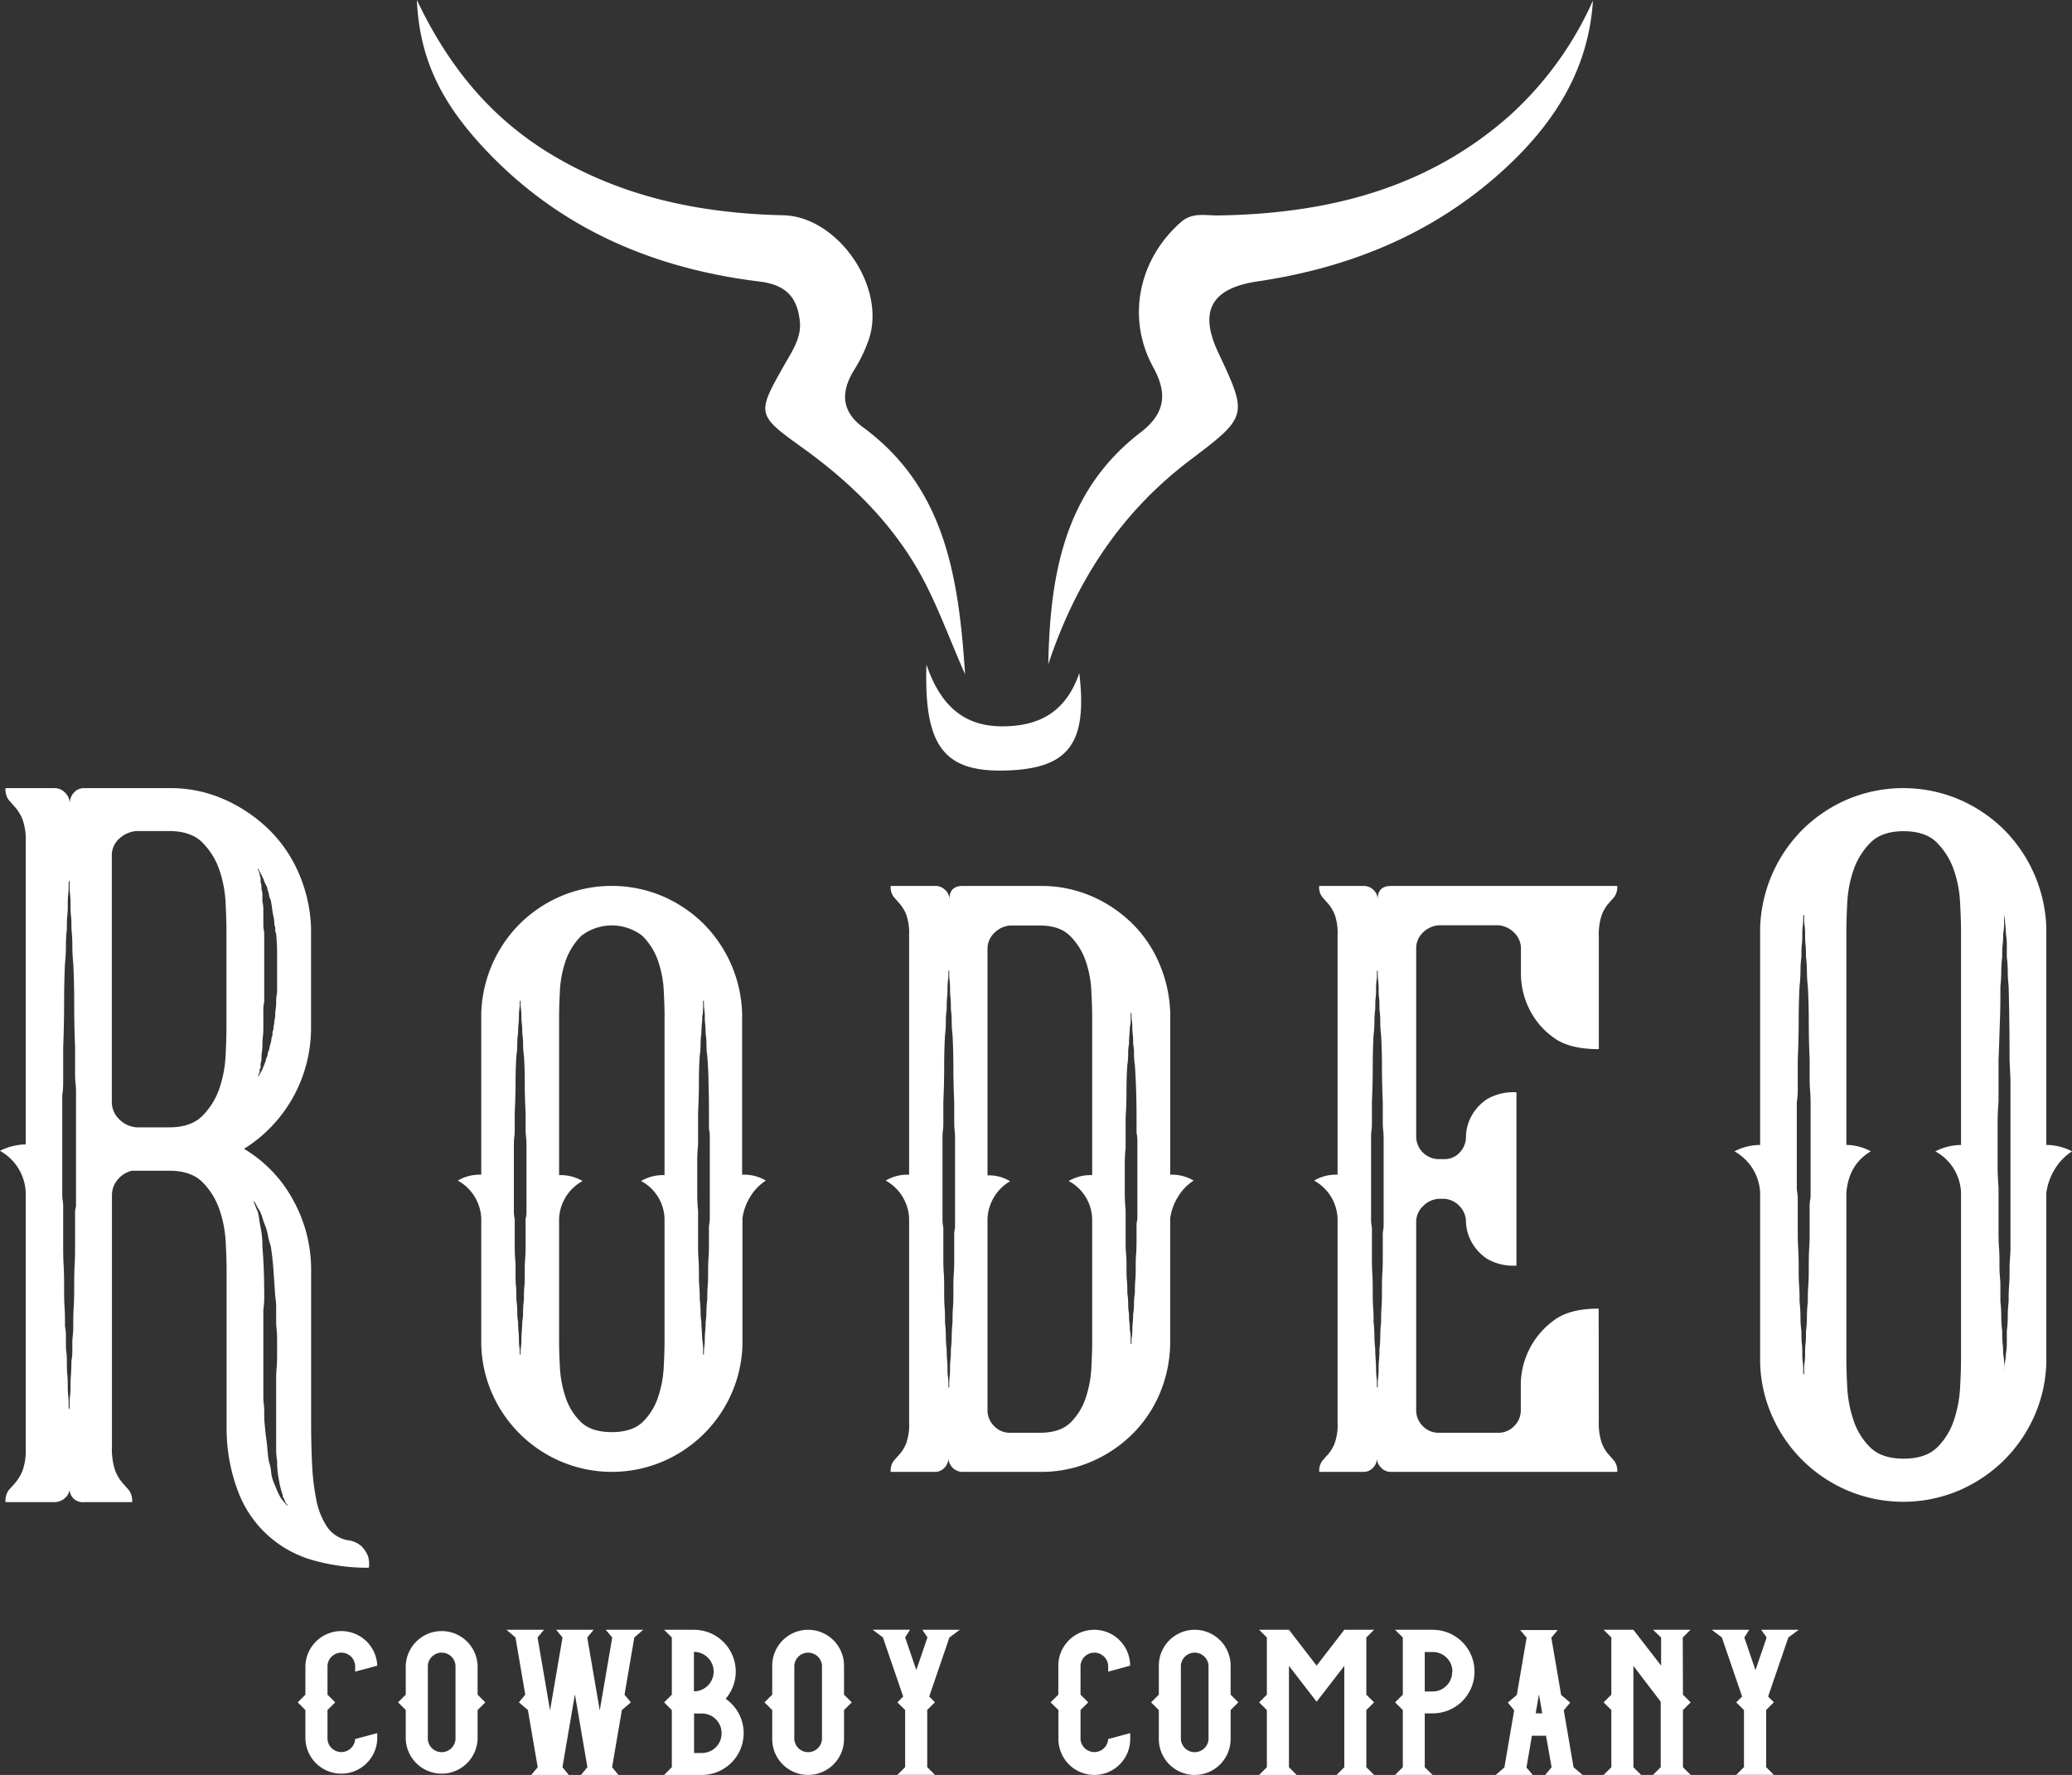 <svg id="Layer_1" data-name="Layer 1" xmlns="http://www.w3.org/2000/svg" viewBox="0 0 423.08 362.48"><rect x="0" y="0" width="423.08" height="362.48" fill="#333333" stroke="none"/><defs><style>.cls-1{fill:#fff;}</style></defs><path class="cls-1" d="M222.48,465.08a5,5,0,0,1,2.9,1.31,6.27,6.27,0,0,1,1.22,1.88,5.29,5.29,0,0,1,.19,2.43,40.85,40.85,0,0,1-11.22-1.49,22.92,22.92,0,0,1-15.32-13.68,36.35,36.35,0,0,1-2.5-13.3v-32q0-2.43-.18-6a24.42,24.42,0,0,0-1.3-6.74,14.76,14.76,0,0,0-3.44-5.53q-2.33-2.34-6.78-2.34h-7.62a5.26,5.26,0,0,0-2.89,1.78,4.9,4.9,0,0,0-1.2,3.28v51.14a13.83,13.83,0,0,0,.65,5,8.58,8.58,0,0,0,1.41,2.44l1.4,1.59a3.65,3.65,0,0,1,.66,2.44h-9.74a2.66,2.66,0,0,1-3-3,2.76,2.76,0,0,1-.95,2.15,3.09,3.09,0,0,1-2.09.85H152.61a3.66,3.66,0,0,1,.65-2.44c.44-.5.91-1,1.41-1.59a9.16,9.16,0,0,0,1.4-2.35,12.37,12.37,0,0,0,.66-4.69V394a10.18,10.18,0,0,0-5.25-8.44,11.71,11.71,0,0,1,5.25-1.31V322.52a12.35,12.35,0,0,0-.66-4.68,8.91,8.91,0,0,0-1.4-2.34l-1.41-1.59a3.64,3.64,0,0,1-.65-2.43h10.07a2.93,2.93,0,0,1,2.09.93,3.08,3.08,0,0,1,.95,2.25,3.27,3.27,0,0,1,.84-2.25,2.73,2.73,0,0,1,2.13-.93h17.48a27,27,0,0,1,11.15,2.33,31.12,31.12,0,0,1,9.12,6.18,28,28,0,0,1,6.13,9.07,30.51,30.51,0,0,1,2.42,11v20.21a29.11,29.11,0,0,1-13.68,24.88,27.23,27.23,0,0,1,10,10.41,29.35,29.35,0,0,1,3.7,14.53v31.32q0,4.13.19,8.06a47.75,47.75,0,0,0,.84,7.22,15.12,15.12,0,0,0,2.15,5.53A6.52,6.52,0,0,0,222.48,465.08ZM167,384.35V374.23c0-.87,0-1.69-.09-2.44s-.1-1.56-.1-2.43v-4.87q-.18-4.68-.18-9.09c0-2.93-.07-5.65-.19-8.14a35.35,35.35,0,0,1-.19-3.66,27.72,27.72,0,0,0-.18-3.28c0-1,0-1.93-.1-2.81s-.09-1.68-.09-2.43a16.24,16.24,0,0,0-.1-2,13.62,13.62,0,0,1-.09-1.4V330.4a.52.52,0,0,0-.19.37v.94a13.62,13.62,0,0,1-.09,1.4,18.81,18.81,0,0,0-.09,2c0,.75,0,1.56-.1,2.43s-.09,1.82-.09,2.81a25.65,25.65,0,0,0-.19,3.28,35.35,35.35,0,0,1-.19,3.66c-.12,2.49-.18,5.21-.18,8.14s-.07,6-.19,9.09v7.3a16.59,16.59,0,0,1-.19,2.44v20.23a7.7,7.7,0,0,0,.1,1.22,9,9,0,0,1,.09,1.22v7.3c0,1.63,0,3.19.09,4.69s.1,2.93.1,4.3,0,2.91.09,4.22.09,2.65.09,4a8.63,8.63,0,0,1,.19,1.78V425a14.2,14.2,0,0,0,.09,1.68,12.29,12.29,0,0,1,.1,1.69c0,1,0,1.93.09,2.81s.1,1.68.1,2.43a18.81,18.81,0,0,0,.09,2,13.62,13.62,0,0,1,.09,1.4v.94a.53.53,0,0,0,.19.38V437a13.62,13.62,0,0,1,.09-1.4,16.24,16.24,0,0,0,.1-2q0-1.12.09-2.43c.06-.88.1-1.81.1-2.81a9.11,9.11,0,0,0,.18-1.69V425a14.36,14.36,0,0,1,.1-1.78,17,17,0,0,0,.09-1.78c0-1.38,0-2.72.09-4s.1-2.72.1-4.22,0-2.81.09-4.3.09-3.06.09-4.69v-6.09a3.93,3.93,0,0,1,.19-1.21V384.35Zm30.72-43.53c0-1.61-.06-3.61-.18-6a24.35,24.35,0,0,0-1.3-6.73,14.57,14.57,0,0,0-3.44-5.5q-2.33-2.34-6.78-2.34h-6.7a5.83,5.83,0,0,0-3.53,1.59,4.54,4.54,0,0,0-1.48,3.45v50.24a4.87,4.87,0,0,0,1.48,3.55,5.62,5.62,0,0,0,3.53,1.68h6.7q4.45,0,6.78-2.34a14.57,14.57,0,0,0,3.44-5.5,24.35,24.35,0,0,0,1.3-6.73c.12-2.36.18-4.36.18-6ZM210.3,458.15V458l-.37-.37c0-.13,0-.19-.09-.19s-.1-.06-.1-.18l-.18-.38a.4.4,0,0,0-.1-.28.39.39,0,0,1-.09-.28c-.13,0-.19-.19-.19-.56a17.26,17.26,0,0,1-.75-3c-.12-.63-.22-1.25-.28-1.87s-.09-1.31-.09-2.06a13.14,13.14,0,0,1-.19-2.25V432.86c0-1,0-2,.09-2.9s.1-1.9.1-2.9v-3a25.17,25.17,0,0,0-.19-3v-3a15.11,15.11,0,0,0-.19-2.81c-.12-1.87-.25-3.68-.37-5.43s-.32-3.37-.56-4.87a15,15,0,0,1-.57-2.15,9.91,9.91,0,0,0-.56-2,15,15,0,0,1-.56-1.59,8.58,8.58,0,0,0-.56-1.41,7.84,7.84,0,0,1-.56-.93c-.13-.25-.26-.5-.38-.75l-.37-.38v0a.56.56,0,0,0,.18.38,14.45,14.45,0,0,0,.75,1.87,11.29,11.29,0,0,1,.28,1.5c.07.5.16,1.06.29,1.69s.21,1.25.28,1.87.09,1.31.09,2.06c.12,1.5.22,3.09.28,4.78s.09,3.46.09,5.33a16.09,16.09,0,0,1-.18,2.81v17.8a10.45,10.45,0,0,0,.09,1.41,10.19,10.19,0,0,1,.09,1.4c0,1,0,1.94.1,2.81s.15,1.75.28,2.62.22,1.72.28,2.53.16,1.59.28,2.34a10,10,0,0,1,.47,2.16,6.77,6.77,0,0,0,.47,2c.25.63.47,1.16.65,1.6s.41.9.66,1.4.47.69.65.94a7.39,7.39,0,0,0,.66.75c0,.12.12.18.37.18Zm-4.87-109v6a6.88,6.88,0,0,0-.18,1.88v3.56a14.06,14.06,0,0,1-.1,1.68,12.58,12.58,0,0,0-.09,1.5,9.92,9.92,0,0,1-.09,1.5,7.2,7.2,0,0,0-.1,1.31,2.68,2.68,0,0,1-.18,1.12v.94a.53.53,0,0,0-.19.37v.38a.34.34,0,0,1-.1.28.41.41,0,0,0-.09.28.53.53,0,0,1-.19.38h.19l.19-.38.19-.37a.56.56,0,0,0,.18-.38.52.52,0,0,0,.19-.37.79.79,0,0,0,.19-.56c.12,0,.18-.13.18-.38a2.89,2.89,0,0,0,.38-1.12,3,3,0,0,0,.37-1.31,3,3,0,0,0,.38-1.32,5.83,5.83,0,0,0,.37-1.68,1.8,1.8,0,0,0,.19-.85,1.82,1.82,0,0,1,.19-.84,4.46,4.46,0,0,1,.09-.84,4.46,4.46,0,0,0,.09-.84,6.42,6.42,0,0,0,.19-1.88,9.58,9.58,0,0,0,.19-2,9.68,9.68,0,0,1,.19-2v-8.06c0-1.24-.07-2.55-.19-3.93a2,2,0,0,1-.19-.94,2,2,0,0,0-.19-.93,6,6,0,0,0-.18-1.69c-.13-.62-.22-1.18-.28-1.68s-.16-1.06-.28-1.69a2.91,2.91,0,0,1-.38-1.31,7.69,7.69,0,0,1-.37-1.31l-.57-1.13a3.25,3.25,0,0,0-.37-.93l-.56-1.13a.52.52,0,0,1-.19-.37l-.19-.19v.19c0,.12,0,.18.1.18s.09.07.09.19a1.6,1.6,0,0,1,.19.66,1.42,1.42,0,0,0,.19.65v.94a2.71,2.71,0,0,1,.18,1.12,1.87,1.87,0,0,0,.1.66,2.19,2.19,0,0,1,.09.66v1.49a6.49,6.49,0,0,1,.19,1.5v3.37a4.48,4.48,0,0,0,.09.85,5.41,5.41,0,0,1,.09,1v7.68Z" transform="translate(-151.48 -150.53)"/><path class="cls-1" d="M303.08,390.43a8.73,8.73,0,0,1,4.78,1.2,10.24,10.24,0,0,0-3.16,3.25,11.28,11.28,0,0,0-1.62,4.44v25.81a26.47,26.47,0,0,1-2.31,10.17,26.83,26.83,0,0,1-14.1,13.76,26.56,26.56,0,0,1-20.51,0,26.8,26.8,0,0,1-14.11-13.76,26.28,26.28,0,0,1-2.3-10.17V399.32a9.29,9.29,0,0,0-4.79-7.69,8.75,8.75,0,0,1,4.79-1.2v-33a27,27,0,0,1,8-18.37,27.07,27.07,0,0,1,8.38-5.56,26.68,26.68,0,0,1,20.51,0,27.14,27.14,0,0,1,8.37,5.56,27.06,27.06,0,0,1,8,18.37v33Zm-44.1.69v-6.84a13.88,13.88,0,0,0-.09-1.62,14.18,14.18,0,0,1-.09-1.63v-3.25q-.17-3.24-.17-6.15c0-1.94-.05-3.76-.17-5.47a17.46,17.46,0,0,1-.17-2.39,14.13,14.13,0,0,0-.17-2.23c0-.68,0-1.3-.08-1.87a15,15,0,0,1-.09-1.54,10.08,10.08,0,0,0-.09-1.46,8.05,8.05,0,0,1-.08-.94v-.85a.15.15,0,0,0-.17.17v.68a6.58,6.58,0,0,1-.09.94,10.24,10.24,0,0,0-.08,1.46,15,15,0,0,1-.09,1.54,18,18,0,0,0-.08,1.87,13,13,0,0,0-.17,2.23,16,16,0,0,1-.18,2.39c-.11,1.71-.17,3.53-.17,5.47s-.06,4-.17,6.15V381c0,.57,0,1.11-.08,1.63a13.88,13.88,0,0,0-.09,1.62v13.5a6.14,6.14,0,0,0,.17,1.71v5c0,1,0,2.05.09,3.08s.08,2,.08,2.9,0,2,.09,2.82.08,1.74.08,2.65a19.28,19.28,0,0,1,.18,2.48,12.45,12.45,0,0,0,.17,2.14,18.24,18.24,0,0,0,.08,1.88,16.32,16.32,0,0,1,.09,1.71,10.09,10.09,0,0,0,.08,1.45,6.71,6.71,0,0,1,.09.94V427c0,.12.05.17.17.17v-.68a8.23,8.23,0,0,1,.08-.94,9.93,9.93,0,0,0,.09-1.45,16.32,16.32,0,0,1,.09-1.71c0-.57.08-1.2.08-1.88a13.54,13.54,0,0,0,.17-2.14,21.09,21.09,0,0,1,.17-2.48c0-.91,0-1.79.09-2.65s.08-1.79.08-2.82,0-1.88.09-2.9.08-2,.08-3.08v-5a5.7,5.7,0,0,0,.18-1.71Zm28.2-32.85c0-1.48-.06-3.3-.17-5.46a21.86,21.86,0,0,0-1.2-6.15,13.27,13.27,0,0,0-3.16-5,10.17,10.17,0,0,0-12.48,0,13.27,13.27,0,0,0-3.16,5,22.22,22.22,0,0,0-1.2,6.15c-.11,2.16-.17,4-.17,5.46v32.25a8.77,8.77,0,0,1,4.79,1.2,9.24,9.24,0,0,0-4.79,7.67v25.09c0,1.48.06,3.27.17,5.38A23,23,0,0,0,267,436a12.51,12.51,0,0,0,3.16,5q2.15,2,6.24,2c2.74,0,4.81-.68,6.24-2a12.51,12.51,0,0,0,3.16-5,22.58,22.58,0,0,0,1.2-6.14c.11-2.11.17-3.9.17-5.38V399.39a9,9,0,0,0-4.79-7.67,8.77,8.77,0,0,1,4.79-1.2V358.27Zm9.23,32.85v-8.46a8.6,8.6,0,0,0-.17-1.63v-3.25q0-3.24-.09-6.15c0-1.94-.14-3.76-.25-5.47a16,16,0,0,1-.17-2.39,14.13,14.13,0,0,0-.17-2.23,17.89,17.89,0,0,0-.09-1.87,14.72,14.72,0,0,1-.08-1.54,10.08,10.08,0,0,0-.09-1.46,6.58,6.58,0,0,1-.09-.94v-.85a.15.15,0,0,0-.17.17v1.62a8,8,0,0,1-.17,1.46c0,.45,0,1-.08,1.54a17.89,17.89,0,0,0-.09,1.87,14.13,14.13,0,0,0-.17,2.23,17.46,17.46,0,0,1-.17,2.39c-.12,1.71-.17,3.53-.17,5.47s-.06,4-.17,6.15v6.5a32.63,32.63,0,0,0-.17,3.42v6.75a31.48,31.48,0,0,0,.17,3.33v6.67c0,1,0,2.05.08,3.08s.09,2,.09,2.9,0,2,.08,2.82.09,1.74.09,2.65a21.09,21.09,0,0,1,.17,2.48,13.54,13.54,0,0,0,.17,2.14,18.09,18.09,0,0,0,.09,1.88c0,.57.08,1.14.08,1.71a7.89,7.89,0,0,1,.17,1.45V427a.15.15,0,0,0,.17.17v-.68a6.71,6.71,0,0,1,.09-.94,9.93,9.93,0,0,0,.09-1.45,16.31,16.31,0,0,1,.08-1.71,18.09,18.09,0,0,0,.09-1.88,13.54,13.54,0,0,0,.17-2.14,19.14,19.14,0,0,1,.17-2.48c0-.91,0-1.79.08-2.65s.09-1.79.09-2.82,0-1.88.08-2.9.09-2,.09-3.08V401.2a5.12,5.12,0,0,1,.09-.85,6.23,6.23,0,0,0,.08-.86v-8.37Z" transform="translate(-151.48 -150.53)"/><path class="cls-1" d="M390.42,390.43a8.75,8.75,0,0,1,4.79,1.2,10.14,10.14,0,0,0-3.16,3.25,11.3,11.3,0,0,0-1.63,4.44v25.81a27.35,27.35,0,0,1-2.21,10.17,25.75,25.75,0,0,1-5.62,8.21,26.92,26.92,0,0,1-8.34,5.55A25.57,25.57,0,0,1,364,451.12H347.85a2.94,2.94,0,0,1-2.72-2.74,2.78,2.78,0,0,1-.78,1.88,2.61,2.61,0,0,1-2,.86h-9a3.36,3.36,0,0,1,.6-2.23c.4-.45.82-.94,1.28-1.45a7.89,7.89,0,0,0,1.28-2.14,11.27,11.27,0,0,0,.6-4.27V399.32a9.28,9.28,0,0,0-4.78-7.69,8.71,8.71,0,0,1,4.78-1.2V341.55a11.37,11.37,0,0,0-.6-4.28,8,8,0,0,0-1.28-2.13l-1.28-1.46a3.31,3.31,0,0,1-.6-2.22h9.19a2.76,2.76,0,0,1,1.91.79,2.57,2.57,0,0,1,.87,2c0-1.86.9-2.79,2.72-2.79h16a25.73,25.73,0,0,1,10.22,2.05,27.12,27.12,0,0,1,8.34,5.56,25.45,25.45,0,0,1,5.62,8.29,27.68,27.68,0,0,1,2.21,10.08v33Zm-43.93.86v-8c0-.56,0-1.19-.08-1.88s-.09-1.36-.09-2.05v-3.76c-.11-2.5-.17-4.9-.17-7.18s-.06-4.44-.17-6.49a22.77,22.77,0,0,1-.17-2.74,18.75,18.75,0,0,0-.17-2.56c0-.91,0-1.71-.09-2.39s-.08-1.31-.08-1.89a11.78,11.78,0,0,0-.09-1.53,9.25,9.25,0,0,1-.08-1.2v-.85c-.12,0-.17,0-.17.17v.68a9.44,9.44,0,0,1-.09,1.2,11.78,11.78,0,0,0-.09,1.53c0,.58,0,1.2-.08,1.89s-.09,1.48-.09,2.39a18.75,18.75,0,0,0-.17,2.56,22.77,22.77,0,0,1-.17,2.74q-.17,3.08-.17,6.49c0,2.28-.06,4.68-.17,7.18v3.76c0,.69,0,1.37-.09,2.05s-.08,1.32-.08,1.88v15.9a8.74,8.74,0,0,0,.17,2.05v5.64c0,1.26,0,2.48.09,3.68s.08,2.36.08,3.5,0,2.4.09,3.42.08,2.05.08,3.08a26.53,26.53,0,0,1,.17,2.82,22.2,22.2,0,0,0,.17,2.65q0,1.2.09,2.22c.06.68.08,1.31.08,1.88a13.88,13.88,0,0,0,.09,1.62,11.07,11.07,0,0,1,.09,1.12v.85a.15.15,0,0,0,.17.17v-1a10.32,10.32,0,0,1,.08-1.12,13.88,13.88,0,0,0,.09-1.62c0-.57,0-1.2.08-1.88s.09-1.42.09-2.22a22.2,22.2,0,0,0,.17-2.65,26.53,26.53,0,0,1,.17-2.82c0-1,0-2,.09-3.08s.08-2.16.08-3.42,0-2.31.09-3.5.08-2.42.08-3.68v-3.76a7.05,7.05,0,0,1,.17-1.88v-9.91Zm28-33c0-1.48-.06-3.3-.17-5.46a22.22,22.22,0,0,0-1.19-6.15,13.35,13.35,0,0,0-3.14-5c-1.41-1.42-3.47-2.14-6.19-2.14h-6.1a5.08,5.08,0,0,0-3.22,1.54,4.42,4.42,0,0,0-1.36,3.24v46.25a8.18,8.18,0,0,1,4.61,1.2,9.29,9.29,0,0,0-4.61,7.67v39.08a4.43,4.43,0,0,0,1.36,3.25,4.36,4.36,0,0,0,3.22,1.36h6.1q4.08,0,6.19-2a12.58,12.58,0,0,0,3.14-5,23,23,0,0,0,1.19-6.14c.11-2.11.17-3.9.17-5.38V399.39a9.07,9.07,0,0,0-4.79-7.67,8.75,8.75,0,0,1,4.79-1.2V358.27Zm9.23,33v-7.87a8.21,8.21,0,0,0-.17-1.53v-3.08q0-2.91-.09-5.64c-.06-1.82-.14-3.53-.25-5.13a15.37,15.37,0,0,1-.18-2.31,10.37,10.37,0,0,0-.17-2c0-.69,0-1.31-.08-1.88a14.8,14.8,0,0,1-.09-1.54,10.34,10.34,0,0,0-.08-1.28,6.71,6.71,0,0,1-.09-.94v-.69a.15.15,0,0,0-.17.17v1.46a5.44,5.44,0,0,1-.17,1.28,14.8,14.8,0,0,1-.09,1.54c-.05.57-.08,1.19-.08,1.88a9.6,9.6,0,0,0-.17,2,16.77,16.77,0,0,1-.17,2.31c-.12,1.6-.17,3.31-.17,5.13s-.06,3.7-.18,5.64V385a28.9,28.9,0,0,0-.17,3.08v6.33c0,1,.06,2.11.17,3.24v6c0,1,0,2,.09,3s.09,1.91.09,2.82,0,1.77.08,2.56.09,1.65.09,2.57a16.19,16.19,0,0,1,.17,2.22,11.9,11.9,0,0,0,.17,2.05c0,.57,0,1.14.08,1.71a14.8,14.8,0,0,1,.09,1.54,7.65,7.65,0,0,1,.17,1.36v1.37a.15.15,0,0,0,.17.17v-.68a5.23,5.23,0,0,1,.09-.86,9.62,9.62,0,0,0,.08-1.36,14.8,14.8,0,0,1,.09-1.54c.05-.57.08-1.14.08-1.71a13,13,0,0,0,.17-2.05,14.83,14.83,0,0,1,.18-2.22c0-.92,0-1.77.08-2.57s.09-1.65.09-2.56,0-1.85.08-2.82.09-2,.09-3v-2.91a3.73,3.73,0,0,1,.08-.77,3.72,3.72,0,0,0,.09-.77v-7.86Z" transform="translate(-151.48 -150.53)"/><path class="cls-1" d="M477.94,440.69a12.67,12.67,0,0,0,.6,4.53,8,8,0,0,0,1.28,2.22c.46.51.88,1,1.28,1.45a3.36,3.36,0,0,1,.6,2.23H435.37a2.59,2.59,0,0,1-1.87-.86,2.63,2.63,0,0,1-.86-1.88,2.74,2.74,0,0,1-.78,1.88,2.57,2.57,0,0,1-2,.86h-9a3.36,3.36,0,0,1,.6-2.23c.39-.45.82-.94,1.28-1.45A8.15,8.15,0,0,0,424,445.3a11.27,11.27,0,0,0,.6-4.27V399.32a9.27,9.27,0,0,0-4.79-7.69,8.77,8.77,0,0,1,4.79-1.2V341.55a11.37,11.37,0,0,0-.6-4.28,8.24,8.24,0,0,0-1.28-2.13c-.46-.52-.89-1-1.28-1.46a3.31,3.31,0,0,1-.6-2.22H430a2.77,2.77,0,0,1,1.91.79,2.59,2.59,0,0,1,.86,2q0-2.79,2.73-2.79H481.7a3.39,3.39,0,0,1-.6,2.24l-1.28,1.46a8,8,0,0,0-1.28,2.23,12.76,12.76,0,0,0-.6,4.55v22.85q-6,0-9.14-2.3a15.43,15.43,0,0,1-4.7-5.22,16.33,16.33,0,0,1-2.06-7.69v-5.3a4.49,4.49,0,0,0-1.35-3.25,5.13,5.13,0,0,0-3.22-1.54H445.26A5.13,5.13,0,0,0,442,341a4.45,4.45,0,0,0-1.35,3.24v38.4a4.64,4.64,0,0,0,4.58,4.61h1.18a4.14,4.14,0,0,0,3.14-1.37,4.62,4.62,0,0,0,1.27-3.24v-.17a9.18,9.18,0,0,1,1.36-4.44,9.74,9.74,0,0,1,3-3.07,10.7,10.7,0,0,1,5.94-1.36V409a10.7,10.7,0,0,1-5.94-1.36,9.76,9.76,0,0,1-3-3.08,9.14,9.14,0,0,1-1.36-4.43,4.62,4.62,0,0,0-1.27-3.24,4.7,4.7,0,0,0-3.14-1.54h-1.18a5,5,0,0,0-3.23,1.54,4.45,4.45,0,0,0-1.35,3.24v38.39a4.46,4.46,0,0,0,1.35,3.25,4.4,4.4,0,0,0,3.23,1.36h12.21a4.37,4.37,0,0,0,3.22-1.37,4.45,4.45,0,0,0,1.35-3.24V433a16.39,16.39,0,0,1,6.76-12.82q3.15-2.4,9.14-2.4ZM434,391.29v-8c0-.56,0-1.19-.08-1.88s-.09-1.36-.09-2.05v-3.76c-.11-2.5-.17-4.9-.17-7.18s-.06-4.44-.17-6.49a20.89,20.89,0,0,1-.17-2.74,18.75,18.75,0,0,0-.17-2.56c0-.91,0-1.71-.09-2.39s-.08-1.31-.08-1.89a11.78,11.78,0,0,0-.09-1.53,9.44,9.44,0,0,1-.09-1.2v-.85a.15.15,0,0,0-.17.17v.68a11.45,11.45,0,0,1-.08,1.2,11.78,11.78,0,0,0-.09,1.53c0,.58,0,1.2-.08,1.89s-.09,1.48-.09,2.39a18.75,18.75,0,0,0-.17,2.56,22.77,22.77,0,0,1-.17,2.74c-.12,2.05-.17,4.21-.17,6.49s-.06,4.68-.17,7.18v3.76c0,.69,0,1.37-.09,2.05s-.08,1.32-.08,1.88v15.9a8.74,8.74,0,0,0,.17,2.05v5.64c0,1.26,0,2.48.08,3.68s.09,2.36.09,3.5,0,2.4.08,3.42.09,2.05.09,3.08a26.53,26.53,0,0,1,.17,2.82,22.2,22.2,0,0,0,.17,2.65q0,1.2.09,2.22c.05.68.08,1.31.08,1.88a13.88,13.88,0,0,0,.09,1.62c.05.52.08.89.08,1.12v.85a.15.15,0,0,0,.17.17v-1a11.07,11.07,0,0,1,.09-1.12,13.88,13.88,0,0,0,.09-1.62c0-.57,0-1.2.08-1.88s.09-1.42.09-2.22a22.2,22.2,0,0,0,.17-2.65,24.13,24.13,0,0,1,.17-2.82c0-1,0-2,.08-3.08s.09-2.16.09-3.42,0-2.31.08-3.5.09-2.42.09-3.68v-3.76a7.05,7.05,0,0,1,.17-1.88v-9.91Z" transform="translate(-151.48 -150.53)"/><path class="cls-1" d="M569.32,384.35a11.58,11.58,0,0,1,5.25,1.31,11.05,11.05,0,0,0-3.47,3.56,12.45,12.45,0,0,0-1.78,4.87v34.65a28.75,28.75,0,0,1-2.53,11.15,29.55,29.55,0,0,1-6.27,9,29.91,29.91,0,0,1-9.18,6.09,29.2,29.2,0,0,1-22.48,0,29.39,29.39,0,0,1-15.45-15.08,28.57,28.57,0,0,1-2.53-11.15V394.09a10.18,10.18,0,0,0-5.25-8.43,11.58,11.58,0,0,1,5.25-1.31V340.14a29.68,29.68,0,0,1,8.8-20.33,29.79,29.79,0,0,1,9.18-6.09,29.32,29.32,0,0,1,22.48,0,29.91,29.91,0,0,1,9.18,6.09,29.68,29.68,0,0,1,8.8,20.33v44.21Zm-48.14-.19v-8.62q0-1.12-.09-2.25c-.07-.75-.1-1.43-.1-2.06v-4.31q-.18-4.11-.18-7.86c0-2.5-.07-4.87-.19-7.12a27.15,27.15,0,0,1-.19-3.09,22.55,22.55,0,0,0-.19-2.91c0-.87,0-1.71-.09-2.53s-.09-1.52-.09-2.15a14.24,14.24,0,0,0-.1-1.69,10.1,10.1,0,0,1-.09-1.12v-1.12a.52.52,0,0,0-.19.37v.75a10.1,10.1,0,0,1-.09,1.12,12.39,12.39,0,0,0-.1,1.69c0,.63,0,1.34-.09,2.15s-.09,1.66-.09,2.53a22.55,22.55,0,0,0-.19,2.91,29.66,29.66,0,0,1-.19,3.09q-.18,3.38-.18,7.12c0,2.5-.07,5.12-.19,7.86v6.37a14.24,14.24,0,0,1-.19,2.25V393a7.17,7.17,0,0,0,.09,1.13,5.09,5.09,0,0,1,.1.93v6.37c0,1.38,0,2.72.09,4s.1,2.65.1,4,0,2.47.09,3.65.09,2.28.09,3.28a30,30,0,0,1,.19,3.18,19.1,19.1,0,0,0,.19,2.81c0,1,0,1.88.09,2.63s.09,1.43.09,2.06a12.24,12.24,0,0,0,.1,1.68,11.22,11.22,0,0,1,.09,1.31V431a.17.17,0,0,0,.19.19v-1.13a11.22,11.22,0,0,1,.09-1.31,14.06,14.06,0,0,0,.1-1.68c0-.63,0-1.31.09-2.06s.09-1.63.09-2.63a19.1,19.1,0,0,0,.19-2.81,27.59,27.59,0,0,1,.19-3.18c0-1,0-2.09.09-3.28s.1-2.4.1-3.65,0-2.72.09-4,.09-2.65.09-4v-4.12a9.68,9.68,0,0,1,.19-2.25V384.16Zm30.72-43.27c0-1.63-.06-3.62-.19-6a24,24,0,0,0-1.29-6.74,14.81,14.81,0,0,0-3.44-5.53q-2.33-2.34-6.79-2.34t-6.78,2.34a14.68,14.68,0,0,0-3.44,5.53,24.06,24.06,0,0,0-1.3,6.74c-.12,2.38-.18,4.37-.18,6v43.46a10.8,10.8,0,0,1,5,1.31q-4.51,2.63-5,8.43V428c0,1.63.06,3.59.18,5.9a25,25,0,0,0,1.3,6.75,13.7,13.7,0,0,0,3.44,5.52q2.33,2.25,6.78,2.25t6.79-2.25a13.81,13.81,0,0,0,3.44-5.52,25,25,0,0,0,1.29-6.75c.13-2.31.19-4.27.19-5.9v-33.9a10,10,0,0,0-5.24-8.43,11.51,11.51,0,0,1,5.24-1.31V340.89ZM562,384.16V371.23l-.19-4.31q0-4.11-.05-7.86t-.14-7.12a29.47,29.47,0,0,1-.18-3.09,24.49,24.49,0,0,0-.19-2.91v-2.53a11.46,11.46,0,0,0-.19-2.15,14.37,14.37,0,0,0-.09-1.69,8.49,8.49,0,0,1-.1-1.12l-.18-1.12v2.24a9.1,9.1,0,0,1-.19,1.69c0,.63,0,1.34-.1,2.15s-.09,1.66-.09,2.53a24.49,24.49,0,0,0-.19,2.91,29.47,29.47,0,0,1-.18,3.09c0,2.25,0,4.62-.1,7.12s-.15,5.12-.28,7.86v8.62c-.12,1.38-.19,2.81-.19,4.31v8.8c0,1.5.07,2.94.19,4.31v8.43c0,1.38,0,2.72.1,4s.09,2.65.09,4,.19,2.47.19,3.65v3.28a29.91,29.91,0,0,1,.18,3.18,20.58,20.58,0,0,0,.19,2.81c0,1,0,1.88.09,2.63s.1,1.43.1,2.06a9,9,0,0,1,.19,1.68v1.31a1.41,1.41,0,0,0,.09.57.84.84,0,0,1,.09.37v.19l-.18-1.13a5.74,5.74,0,0,1,.18-1.31,6.69,6.69,0,0,0,.19-1.68,10.94,10.94,0,0,0,.19-2.06v-2.63a20.58,20.58,0,0,0,.19-2.81,29.91,29.91,0,0,1,.18-3.18c0-1,0-2.09.1-3.28s.09-2.4.09-3.65.19-2.72.19-4V384.16Z" transform="translate(-151.48 -150.53)"/><path class="cls-1" d="M476.74,150.65c-.9,14.44-8.27,25.58-18.65,34.94C443.91,198.37,427,205.22,408.25,208c-9.36,1.38-12,6-8.07,14.41,6.06,12.92,6.2,13.1-5.59,22-14.3,10.77-23.47,24.95-29.06,41.77.35-18.18,3.23-35.37,18.86-47.35,5-3.85,5.54-7.89,2.58-13.27-5.54-10.09-3-22.06,5.63-29.66,2.39-2.09,5.07-1.33,7.64-1.37,22-.35,42.4-5.3,59.41-20.32A70.05,70.05,0,0,0,476.74,150.65Z" transform="translate(-151.48 -150.53)"/><path class="cls-1" d="M348.54,288.26c-3-6.88-5.09-12.54-7.78-17.92-5.9-11.81-14.93-20.85-25.59-28.49-9.27-6.64-9.13-6.88-3.56-16.76,1.55-2.73,3.5-5.52,3.2-8.79-.45-4.8-2.61-7.59-8.21-8.27-22.72-2.76-42.58-11.61-58-29.13-7.78-8.87-11.52-17.44-12-28.37,6.63,13.95,15.35,24.23,27.38,31.5,14.59,8.8,30.63,12.09,47.42,12.46,11,.23,21,14.39,17.55,25.17a30.57,30.57,0,0,1-3.14,6.55c-2.7,4.43-2.48,8.35,1.81,11.52C344.34,250,347.22,268,348.54,288.26Z" transform="translate(-151.48 -150.53)"/><path class="cls-1" d="M371.86,288c1.72,14.29-2.18,19.33-14.29,19.86-13.11.58-17.48-4.51-16.92-21.59,2.89,8.51,7.77,12.52,15.26,12.6C363.19,298.91,369,296.34,371.86,288Z" transform="translate(-151.48 -150.53)"/><path class="cls-1" d="M224,491.91V490.7a2.83,2.83,0,0,0-5.65,0v5.92l1.58,1.57-1.58,1.57v5.92a2.83,2.83,0,0,0,5.65,0l4.51-1.21v1.21a7.34,7.34,0,0,1-14.67,0v-5.92l-1.57-1.57,1.57-1.57V490.7a7.34,7.34,0,0,1,14.67,0Z" transform="translate(-151.48 -150.53)"/><path class="cls-1" d="M249,496.62l1.57,1.57L249,499.76v5.92a7.34,7.34,0,0,1-14.67,0v-5.92l-1.57-1.57,1.57-1.57V490.7a7.34,7.34,0,0,1,14.67,0Zm-4.51-5.92a2.83,2.83,0,0,0-5.65,0v15a2.83,2.83,0,0,0,5.65,0Z" transform="translate(-151.48 -150.53)"/><path class="cls-1" d="M275.16,483.37h7.65L281,484.94l-2,11.68,1.3,1.57-1.84,1.57-2,11.68,1.31,1.57h-7.66l1.31-1.57-2.55-14.9-2.55,14.9,1.3,1.57h-7.66l1.31-1.57-2-11.68-1.84-1.57,1.3-1.57-2-11.68-1.84-1.57h7.66l-1.31,1.57,2.55,14.9,2.55-14.9-1.3-1.57h7.65l-1.3,1.57,2.55,14.9,2.55-14.9Z" transform="translate(-151.48 -150.53)"/><path class="cls-1" d="M303.33,504.47a8.54,8.54,0,0,1-8.54,8.54h-7.7l1.57-1.57V499.76l-1.57-1.57,1.57-1.57V484.94l-1.57-1.57h6.08a8.53,8.53,0,0,1,6.48,14.09A8.53,8.53,0,0,1,303.33,504.47Zm-10.16-8.53a4,4,0,0,0,0-8.06Zm5.65,8.53a4,4,0,0,0-4-4h-1.62v8.06h1.62A4,4,0,0,0,298.82,504.47Z" transform="translate(-151.48 -150.53)"/><path class="cls-1" d="M323.82,496.62l1.58,1.57-1.58,1.57v5.92a7.33,7.33,0,1,1-14.66,0v-5.92l-1.58-1.57,1.58-1.57V490.7a7.33,7.33,0,1,1,14.66,0Zm-4.5-5.92a2.83,2.83,0,0,0-5.65,0v15a2.83,2.83,0,0,0,5.65,0Z" transform="translate(-151.48 -150.53)"/><path class="cls-1" d="M339.8,483.37h7.66l-2.12,1.57L341.21,497l1.17,1.17-1.57,1.57v11.68l1.57,1.57h-7.66l1.58-1.57V499.76l-1.58-1.57L335.9,497l-4.14-12.08-2.11-1.57h7.65l-1,1.57,2.28,6.67,2.28-6.67Z" transform="translate(-151.48 -150.53)"/><path class="cls-1" d="M377.76,491.91V490.7a2.83,2.83,0,0,0-5.65,0v5.92l1.57,1.57-1.57,1.57v5.92a2.83,2.83,0,0,0,5.65,0l4.5-1.21v1.21a7.33,7.33,0,0,1-14.66,0v-5.92L366,498.19l1.58-1.57V490.7a7.33,7.33,0,0,1,14.66,0Z" transform="translate(-151.48 -150.53)"/><path class="cls-1" d="M402.76,496.62l1.58,1.57-1.58,1.57v5.92a7.33,7.33,0,0,1-14.66,0v-5.92l-1.58-1.57,1.58-1.57V490.7a7.33,7.33,0,0,1,14.66,0Zm-4.51-5.92a2.83,2.83,0,0,0-5.65,0v15a2.83,2.83,0,0,0,5.65,0Z" transform="translate(-151.48 -150.53)"/><path class="cls-1" d="M430.47,484.94v11.68l1.58,1.57-1.58,1.57v11.68l1.58,1.57h-7.66l1.58-1.57v-20.7l-2.8,3.63-2.85,3.69-2.85-3.69-2.8-3.63v20.7l1.57,1.57h-7.66l1.58-1.57V499.76l-1.58-1.57,1.58-1.57V484.94l-1.58-1.57h6.09l5.65,7.32,5.65-7.32h6.08Z" transform="translate(-151.48 -150.53)"/><path class="cls-1" d="M452.56,491.91a8.53,8.53,0,0,1-8.53,8.53H442.4v11L444,513h-7.66l1.58-1.57V499.76l-1.58-1.57,1.58-1.57V484.94l-1.58-1.57H444A8.53,8.53,0,0,1,452.56,491.91Zm-4.51,0a4,4,0,0,0-4-4H442.4v8.06H444a4,4,0,0,0,4-4Z" transform="translate(-151.48 -150.53)"/><path class="cls-1" d="M472.78,511.44l1.84,1.57H467l1.3-1.57L467.16,505h-2.88l-1.11,6.49,1.31,1.57h-7.66l1.84-1.57,2-11.68-1.3-1.57,1.84-1.57,2-11.68-1.31-1.57h7.66l-1.3,1.57,2,11.68,1.85,1.57-1.31,1.57Zm-6.39-11-.67-3.9-.67,3.9Z" transform="translate(-151.48 -150.53)"/><path class="cls-1" d="M495.12,496.62l1.58,1.57-1.58,1.57v11.68L496.7,513H489l1.58-1.57V498.06L485,490.74v20.7l1.58,1.57h-7.66l1.58-1.57V499.76l-1.58-1.57,1.58-1.57V484.94l-1.58-1.57H485l5.66,7.32v-5.75L489,483.37h7.66l-1.58,1.57Z" transform="translate(-151.48 -150.53)"/><path class="cls-1" d="M511.1,483.37h7.66l-2.12,1.57L512.51,497l1.17,1.17-1.57,1.57v11.68l1.57,1.57H506l1.58-1.57V499.76L506,498.19,507.2,497l-4.14-12.08L501,483.37h7.65l-1,1.57,2.28,6.67,2.28-6.67Z" transform="translate(-151.48 -150.53)"/></svg>